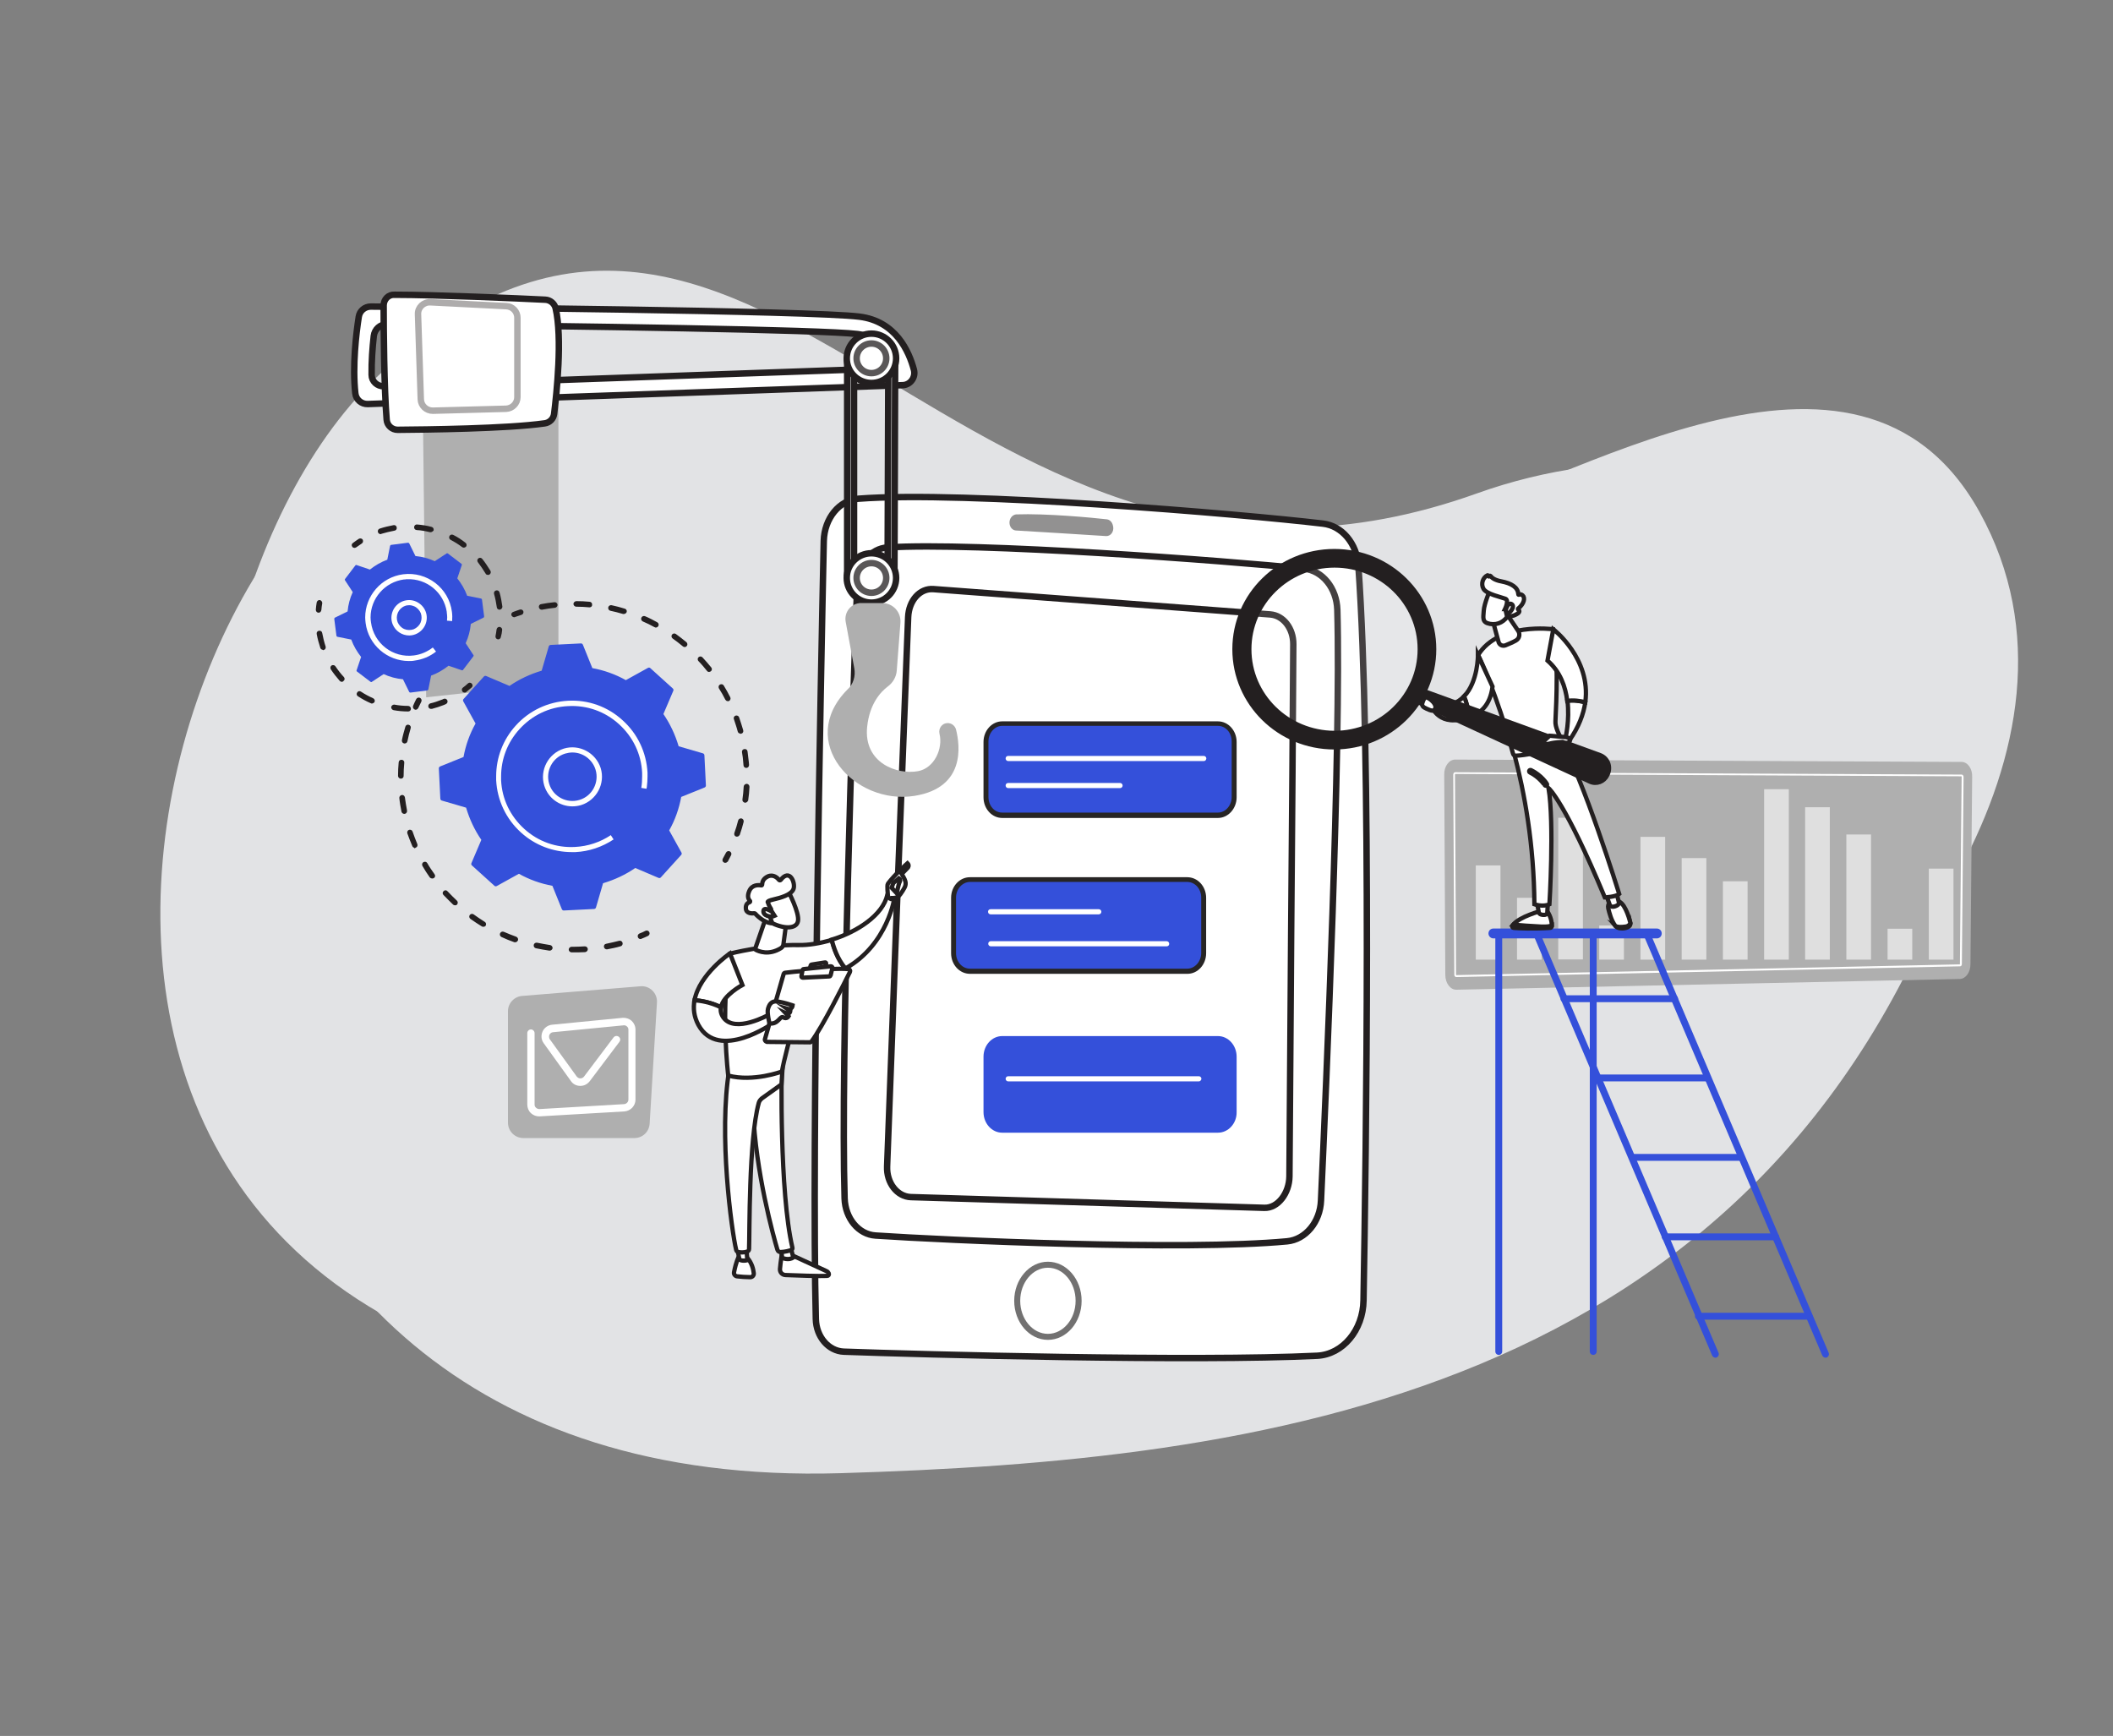 <?xml version="1.0" encoding="utf-8"?>
<!-- Generator: Adobe Illustrator 23.0.1, SVG Export Plug-In . SVG Version: 6.00 Build 0)  -->
<svg version="1.1" id="Layer_1" xmlns="http://www.w3.org/2000/svg" xmlns:xlink="http://www.w3.org/1999/xlink" x="0px" y="0px"
	 viewBox="0 0 984.2 808.6" style="enable-background:new 0 0 984.2 808.6;" xml:space="preserve">
<rect x="0" y="0" width="984.2" height="808.6" fill="#808080" stroke="none"/>
<style type="text/css">
	.st0{fill:#E2E3E5;}
	.st1{fill:#AFAFAF;}
	.st2{fill:#231F20;stroke:#231F20;stroke-miterlimit:10;}
	.st3{fill:#3450DA;}
	.st4{fill:#FFFFFF;}
	.st5{fill:#FFFFFF;stroke:#231F20;stroke-width:3;stroke-miterlimit:10;}
	.st6{opacity:0.65;fill:#272525;}
	.st7{opacity:0.5;fill:#272525;}
	.st8{opacity:0.6;}
	.st9{opacity:0.37;fill:#FFFFFF;stroke:#231F20;stroke-width:3;stroke-miterlimit:10;}
	.st10{opacity:0.75;fill:#FFFFFF;stroke:#231F20;stroke-width:3;stroke-miterlimit:10;}
	.st11{fill:#FFFFFF;stroke:#231F20;stroke-width:2;stroke-miterlimit:10;}
	.st12{fill:#231F20;stroke:#231F20;stroke-width:2;stroke-miterlimit:10;}
	.st13{opacity:0.15;fill:#FFFFFF;stroke:#231F20;stroke-width:2;stroke-miterlimit:10;}
	.st14{fill:none;}
	.st15{fill:#FFFFFF;stroke:#FFFFFF;stroke-width:4;stroke-miterlimit:10;}
	.st16{fill:#272525;}
</style>
<path class="st0" d="M922.1,238.6c-56.7-102.6-192.7-11.5-258.3,5.2c-190.2,48.4-281.2-163.3-484.9-39.3
	c-145.7,88.7-222.1,553,355.1,424c131.1-29.3,203.1-49.6,276.8-104.7C874,476.6,983,348.7,922.1,238.6z"/>
<path class="st0" d="M910.7,400.5c54-148.6-94.1-216.7-222.7-170.7c-240.6,86.3-331.9-212.2-506.8-59.4
	C47.3,287.4,42.9,696.7,391.5,686.2C584.8,680.4,819.3,651.8,910.7,400.5z"/>
<path class="st1" d="M198.5,324.8l-1.6-139.3c-0.1-7.8,6.9-13.9,14.6-12.7l37.8,5.7c6.2,0.9,10.8,6.3,10.8,12.6v127L198.5,324.8z"/>
<g>
	<path class="st2" d="M298.3,436.9c-0.3,0-0.6-0.2-0.7-0.5c-0.2-0.4,0-0.9,0.4-1.1c1-0.4,2-0.8,2.9-1.3c0.4-0.2,0.9,0,1.1,0.4
		s0,0.9-0.4,1.1c-1,0.5-2,0.9-3,1.3C298.6,436.9,298.4,436.9,298.3,436.9z"/>
	<path class="st2" d="M267.2,443.1l-1,0c-0.4,0-0.8-0.4-0.8-0.8c0-0.4,0.4-0.8,0.8-0.8l1,0c1.7,0,3.5-0.1,5.2-0.2
		c0.5,0,0.8,0.3,0.9,0.8c0,0.4-0.3,0.8-0.8,0.9C270.7,443.1,268.9,443.1,267.2,443.1z M256,442.3c0,0-0.1,0-0.1,0
		c-2.1-0.3-4.2-0.7-6.2-1.1c-0.4-0.1-0.7-0.5-0.6-1c0.1-0.4,0.5-0.7,1-0.6c2,0.4,4.1,0.8,6.1,1.1c0.4,0.1,0.7,0.5,0.7,0.9
		C256.7,442.1,256.4,442.3,256,442.3z M282.6,441.7c-0.4,0-0.7-0.3-0.8-0.7c-0.1-0.4,0.2-0.9,0.6-0.9c2-0.4,4.1-0.9,6.1-1.4
		c0.4-0.1,0.9,0.1,1,0.6c0.1,0.4-0.1,0.9-0.6,1c-2,0.6-4.1,1-6.2,1.4C282.7,441.7,282.6,441.7,282.6,441.7z M240,438.4
		c-0.1,0-0.2,0-0.3,0c-2-0.7-4-1.5-5.9-2.4c-0.4-0.2-0.6-0.7-0.4-1.1c0.2-0.4,0.7-0.6,1.1-0.4c1.9,0.8,3.8,1.6,5.8,2.3
		c0.4,0.2,0.6,0.6,0.5,1C240.6,438.2,240.3,438.4,240,438.4z M225.1,431.2c-0.1,0-0.3,0-0.4-0.1c-1.8-1.1-3.6-2.3-5.3-3.5
		c-0.4-0.3-0.4-0.8-0.2-1.1c0.3-0.4,0.8-0.4,1.1-0.2c1.7,1.2,3.4,2.4,5.2,3.5c0.4,0.2,0.5,0.7,0.3,1.1
		C225.7,431.1,225.4,431.2,225.1,431.2z M212,421.2c-0.2,0-0.4-0.1-0.6-0.2c-1.5-1.4-3-3-4.5-4.5c-0.3-0.3-0.3-0.8,0.1-1.1
		c0.3-0.3,0.8-0.3,1.1,0.1c1.4,1.5,2.9,3,4.4,4.4c0.3,0.3,0.3,0.8,0,1.1C212.5,421.1,212.3,421.2,212,421.2z M201.3,408.7
		c-0.3,0-0.5-0.1-0.7-0.3c-1.2-1.7-2.4-3.5-3.4-5.3c-0.2-0.4-0.1-0.9,0.3-1.1c0.4-0.2,0.9-0.1,1.1,0.3c1,1.8,2.2,3.5,3.4,5.2
		c0.3,0.4,0.2,0.9-0.2,1.1C201.6,408.7,201.4,408.7,201.3,408.7z M193.2,394.4c-0.3,0-0.6-0.2-0.7-0.5c-0.8-1.9-1.6-3.9-2.3-5.9
		c-0.1-0.4,0.1-0.9,0.5-1c0.4-0.1,0.9,0.1,1,0.5c0.7,2,1.4,3.9,2.2,5.8c0.2,0.4,0,0.9-0.4,1.1C193.5,394.3,193.3,394.4,193.2,394.4z
		 M188.3,378.6c-0.4,0-0.7-0.3-0.8-0.6c-0.4-2.1-0.8-4.2-1-6.3c-0.1-0.4,0.3-0.8,0.7-0.9c0.5-0.1,0.8,0.3,0.9,0.7
		c0.3,2.1,0.6,4.1,1,6.1c0.1,0.4-0.2,0.9-0.6,1C188.4,378.6,188.4,378.6,188.3,378.6z M186.7,362.2
		C186.7,362.2,186.7,362.2,186.7,362.2c-0.4,0-0.8-0.4-0.8-0.8c0-2.1,0.1-4.3,0.3-6.3c0-0.4,0.4-0.8,0.9-0.7c0.4,0,0.8,0.4,0.7,0.9
		c-0.2,2.1-0.3,4.1-0.3,6.2C187.5,361.9,187.2,362.2,186.7,362.2z M188.5,345.8c-0.1,0-0.1,0-0.2,0c-0.4-0.1-0.7-0.5-0.6-1
		c0.4-2.1,1-4.1,1.6-6.2c0.1-0.4,0.6-0.7,1-0.5c0.4,0.1,0.7,0.6,0.5,1c-0.6,2-1.1,4-1.5,6C189.2,345.6,188.9,345.8,188.5,345.8z"/>
	<path class="st2" d="M193.6,330.1c-0.1,0-0.2,0-0.3-0.1c-0.4-0.2-0.6-0.7-0.4-1.1c0.4-1,0.9-2,1.4-3c0.2-0.4,0.7-0.6,1.1-0.4
		c0.4,0.2,0.6,0.7,0.4,1.1c-0.5,1-0.9,1.9-1.4,2.9C194.2,329.9,193.9,330.1,193.6,330.1z"/>
</g>
<g>
	<path class="st2" d="M239.5,287c-0.3,0-0.6-0.2-0.8-0.5c-0.2-0.4,0.1-0.9,0.5-1c1-0.4,2-0.7,3.1-1.1c0.4-0.1,0.9,0.1,1,0.5
		c0.1,0.4-0.1,0.9-0.5,1c-1,0.3-2,0.7-3,1C239.7,287,239.6,287,239.5,287z"/>
	<path class="st2" d="M343.3,389.2c-0.1,0-0.2,0-0.3,0c-0.4-0.1-0.6-0.6-0.5-1c0.7-1.9,1.3-3.9,1.8-5.9c0.1-0.4,0.6-0.7,1-0.6
		c0.4,0.1,0.7,0.6,0.6,1c-0.5,2-1.1,4-1.8,6C343.9,389,343.6,389.2,343.3,389.2z M347.1,373.4c0,0-0.1,0-0.1,0
		c-0.4-0.1-0.8-0.5-0.7-0.9c0.3-2,0.5-4.1,0.6-6.1c0-0.4,0.5-0.8,0.9-0.8c0.4,0,0.8,0.4,0.8,0.9c-0.1,2.1-0.3,4.2-0.6,6.2
		C347.8,373.1,347.5,373.4,347.1,373.4z M347.6,357.2c-0.4,0-0.8-0.3-0.8-0.8c0-0.4-0.1-0.8-0.1-1.2c-0.1-1.6-0.3-3.3-0.6-4.9
		c-0.1-0.4,0.2-0.9,0.7-0.9c0.4-0.1,0.9,0.2,0.9,0.7c0.2,1.6,0.4,3.3,0.6,5c0,0.4,0.1,0.8,0.1,1.2
		C348.4,356.8,348.1,357.2,347.6,357.2C347.6,357.2,347.6,357.2,347.6,357.2z M344.9,341.2c-0.4,0-0.7-0.2-0.8-0.6
		c-0.5-2-1.2-3.9-1.8-5.8c-0.2-0.4,0.1-0.9,0.5-1c0.4-0.1,0.9,0.1,1,0.5c0.7,2,1.3,4,1.9,6c0.1,0.4-0.1,0.9-0.6,1
		C345,341.2,345,341.2,344.9,341.2z M339,326.1c-0.3,0-0.6-0.2-0.7-0.4c-0.9-1.8-1.9-3.6-3-5.3c-0.2-0.4-0.1-0.9,0.3-1.1
		c0.4-0.2,0.9-0.1,1.1,0.3c1.1,1.8,2.1,3.6,3,5.4c0.2,0.4,0,0.9-0.4,1.1C339.3,326.1,339.2,326.1,339,326.1z M330.3,312.5
		c-0.2,0-0.5-0.1-0.6-0.3c-1.3-1.6-2.6-3.2-4-4.6c-0.3-0.3-0.3-0.8,0-1.1c0.3-0.3,0.8-0.3,1.1,0c1.4,1.5,2.8,3.1,4.1,4.7
		c0.3,0.3,0.2,0.9-0.1,1.1C330.6,312.4,330.4,312.5,330.3,312.5z M318.9,300.9c-0.2,0-0.4-0.1-0.5-0.2c-1.6-1.3-3.2-2.6-4.8-3.7
		c-0.4-0.3-0.4-0.8-0.2-1.1c0.3-0.4,0.8-0.4,1.1-0.2c1.7,1.2,3.3,2.5,4.9,3.8c0.3,0.3,0.4,0.8,0.1,1.1
		C319.4,300.8,319.2,300.9,318.9,300.9z M305.5,291.8c-0.1,0-0.3,0-0.4-0.1c-1.8-1-3.6-1.9-5.5-2.7c-0.4-0.2-0.6-0.7-0.4-1.1
		c0.2-0.4,0.7-0.6,1.1-0.4c1.9,0.8,3.8,1.8,5.6,2.8c0.4,0.2,0.5,0.7,0.3,1.1C306.1,291.6,305.8,291.8,305.5,291.8z M290.5,285.5
		c-0.1,0-0.2,0-0.2,0c-2-0.6-4-1.1-5.9-1.5c-0.4-0.1-0.7-0.5-0.6-1c0.1-0.4,0.5-0.7,1-0.6c2,0.4,4.1,1,6.1,1.6
		c0.4,0.1,0.7,0.6,0.5,1C291.2,285.3,290.9,285.5,290.5,285.5z M252.3,283.5c-0.4,0-0.7-0.3-0.8-0.7c-0.1-0.4,0.2-0.9,0.6-0.9
		c2-0.4,4.1-0.7,6.2-0.9c0.4-0.1,0.8,0.3,0.9,0.7c0,0.4-0.3,0.8-0.7,0.9c-2,0.2-4.1,0.5-6.1,0.9
		C252.4,283.5,252.3,283.5,252.3,283.5z M274.6,282.4C274.6,282.4,274.6,282.4,274.6,282.4c-2.1-0.2-4.2-0.3-6.2-0.3
		c-0.4,0-0.8-0.4-0.8-0.8c0-0.4,0.4-0.7,0.8-0.8c2.1,0,4.2,0.1,6.2,0.3c0.4,0,0.8,0.4,0.7,0.9C275.4,282.1,275,282.4,274.6,282.4z"
		/>
	<path class="st2" d="M337.8,401.4c-0.1,0-0.3,0-0.4-0.1c-0.4-0.2-0.5-0.7-0.3-1.1c0.5-0.9,1-1.9,1.5-2.8c0.2-0.4,0.7-0.6,1.1-0.4
		c0.4,0.2,0.6,0.7,0.4,1.1c-0.5,1-1,1.9-1.5,2.9C338.4,401.2,338.1,401.4,337.8,401.4z"/>
</g>
<g>
	<path class="st3" d="M317.3,398.2c0.3-0.3,0.3-0.8,0.1-1.1l-5.7-10.3c2.7-4.8,4.6-10.1,5.6-15.6l10.9-4.4c0.4-0.2,0.6-0.5,0.6-0.9
		l-0.7-14.1c0-0.4-0.3-0.8-0.7-0.9l-11.3-3.3c-1.6-5.4-4-10.5-7.1-15l4.6-10.8c0.2-0.4,0.1-0.8-0.2-1.1l-10.5-9.5
		c-0.3-0.3-0.8-0.3-1.1-0.1l-10.3,5.7c-4.8-2.7-10.1-4.6-15.6-5.6l-4.4-10.9c-0.2-0.4-0.5-0.6-0.9-0.6l-14.1,0.7
		c-0.4,0-0.8,0.3-0.9,0.7l-3.3,11.3c-5.4,1.6-10.5,4-15,7.1l-10.8-4.6c-0.4-0.2-0.8-0.1-1.1,0.2l-9.5,10.5c-0.3,0.3-0.3,0.8-0.1,1.1
		l5.7,10.3c-2.7,4.8-4.6,10.1-5.6,15.6L205,357c-0.4,0.2-0.6,0.5-0.6,0.9l0.7,14.1c0,0.4,0.3,0.8,0.7,0.9l11.3,3.3
		c1.6,5.4,4,10.5,7.1,15l-4.6,10.8c-0.2,0.4-0.1,0.8,0.2,1.1l10.5,9.5c0.3,0.3,0.8,0.3,1.1,0.1l10.3-5.7c4.8,2.7,10.1,4.6,15.6,5.6
		l4.4,10.9c0.2,0.4,0.5,0.6,0.9,0.6l14.1-0.7c0.4,0,0.8-0.3,0.9-0.7l3.3-11.3c5.4-1.6,10.5-4,15-7.1l10.8,4.6
		c0.4,0.2,0.8,0.1,1.1-0.2L317.3,398.2z"/>
	<path class="st4" d="M266.6,375.6c-5.9,0-11.3-3.8-13.1-9.7c-2.2-7.2,1.9-14.9,9.1-17.2c7.2-2.2,14.9,1.9,17.2,9.1l0,0
		c2.2,7.2-1.9,14.9-9.1,17.2C269.3,375.4,268,375.6,266.6,375.6z M266.6,350.5c-1.1,0-2.2,0.2-3.3,0.5c-6,1.8-9.3,8.2-7.5,14.1
		c1.8,6,8.2,9.3,14.1,7.5c6-1.8,9.3-8.2,7.5-14.1l0,0C275.9,353.7,271.5,350.5,266.6,350.5z"/>
	<path class="st4" d="M266.3,396.9c-8.7,0-17.1-3.2-23.6-9.1c-7-6.3-11.1-15-11.6-24.4c0-0.6,0-1.2,0-1.8c0-8.7,3.2-17.1,9.1-23.6
		c6.3-7,15-11.1,24.4-11.6c9.4-0.5,18.4,2.7,25.4,9.1c7,6.3,11.1,15,11.6,24.4l0,0c0,0.6,0,1.2,0,1.8c0,1.6-0.1,3.1-0.3,4.7
		c0,0.3-0.1,0.7-0.2,1l-2.4-0.4c0.3-1.7,0.4-3.5,0.4-5.3c0-0.6,0-1.1,0-1.7c-0.4-8.8-4.3-16.8-10.8-22.7c-6.5-5.9-14.9-8.9-23.7-8.4
		c-8.8,0.4-16.8,4.3-22.7,10.8c-5.5,6.1-8.5,13.8-8.5,22c0,0.6,0,1.1,0,1.7c0.4,8.8,4.3,16.8,10.8,22.7c6.5,5.9,14.9,8.9,23.7,8.4
		c5.9-0.3,11.7-2.2,16.6-5.5l1.3,2c-5.3,3.5-11.4,5.6-17.8,5.9C267.5,396.9,266.9,396.9,266.3,396.9z"/>
</g>
<path class="st3" d="M220.5,305.1l-3.6-5.5c1.3-2.8,2.1-5.8,2.4-9l5.9-2.9c0.2-0.1,0.3-0.3,0.3-0.6l-1-7.8c0-0.2-0.2-0.4-0.4-0.5
	l-6.5-1.3c-1.1-3-2.7-5.7-4.6-8.1l2.1-6.2c0.1-0.2,0-0.5-0.2-0.6l-6.3-4.8c-0.2-0.1-0.4-0.2-0.6,0l-5.5,3.6c-2.8-1.3-5.8-2.1-9-2.4
	l-2.9-5.9c-0.1-0.2-0.3-0.3-0.6-0.3l-7.8,1c-0.2,0-0.4,0.2-0.5,0.4l-1.3,6.5c-3,1.1-5.7,2.7-8.1,4.6l-6.2-2.1
	c-0.2-0.1-0.5,0-0.6,0.2l-4.8,6.3c-0.1,0.2-0.2,0.4,0,0.6l3.6,5.5c-1.3,2.8-2.1,5.8-2.4,9l-5.9,2.9c-0.2,0.1-0.3,0.3-0.3,0.6l1,7.8
	c0,0.2,0.2,0.4,0.4,0.5l6.5,1.3c1.1,3,2.7,5.7,4.6,8.1l-2.1,6.2c-0.1,0.2,0,0.5,0.2,0.6l6.3,4.8c0.2,0.1,0.4,0.2,0.6,0l5.5-3.6
	c2.8,1.3,5.8,2.1,9,2.4l2.9,5.9c0.1,0.2,0.3,0.3,0.6,0.3l7.8-1c0.2,0,0.4-0.2,0.5-0.4l1.3-6.5c3-1.1,5.7-2.7,8.1-4.6l6.2,2.1
	c0.2,0.1,0.5,0,0.6-0.2l4.8-6.3C220.6,305.6,220.7,305.3,220.5,305.1z"/>
<path class="st4" d="M190.6,296c-3.3,0-6.4-2-7.7-5.2c-1.7-4.2,0.4-9,4.6-10.7c2-0.8,4.3-0.8,6.3,0.1c2,0.9,3.6,2.5,4.4,4.5
	c1.7,4.2-0.4,9-4.6,10.7C192.6,295.8,191.6,296,190.6,296z M190.6,281.9c-0.7,0-1.4,0.1-2.1,0.4c-3,1.2-4.4,4.6-3.3,7.5
	c0.6,1.4,1.7,2.6,3.1,3.2c1.4,0.6,3,0.6,4.4,0.1c1.4-0.6,2.6-1.7,3.2-3.1c0.6-1.4,0.6-3,0.1-4.4l0,0c-0.6-1.4-1.7-2.6-3.1-3.2
	C192.2,282.1,191.4,281.9,190.6,281.9z"/>
<g>
	<path class="st2" d="M216.4,322.1c-0.2,0-0.5-0.1-0.6-0.3c-0.3-0.4-0.2-0.9,0.1-1.1c0.8-0.6,1.7-1.3,2.4-2c0.3-0.3,0.8-0.3,1.1,0.1
		c0.3,0.3,0.3,0.8-0.1,1.1c-0.8,0.7-1.7,1.4-2.5,2.1C216.7,322.1,216.6,322.1,216.4,322.1z"/>
	<path class="st2" d="M190.1,330.9C190.1,330.9,190.1,330.9,190.1,330.9c-2.3,0-4.5-0.2-6.7-0.6c-0.4-0.1-0.7-0.5-0.7-0.9
		c0.1-0.4,0.5-0.7,0.9-0.7c2.1,0.4,4.3,0.6,6.5,0.6c0.4,0,0.8,0.4,0.8,0.8C190.9,330.6,190.6,330.9,190.1,330.9z M200.8,329.7
		c-0.4,0-0.7-0.2-0.8-0.6c-0.1-0.4,0.2-0.9,0.6-1c1.8-0.4,3.5-1,5.3-1.7c0.3-0.1,0.6-0.2,0.9-0.4c0.4-0.2,0.9,0,1.1,0.4
		c0.2,0.4,0,0.9-0.4,1.1c-0.3,0.1-0.6,0.3-0.9,0.4c-1.8,0.7-3.6,1.3-5.5,1.8C200.9,329.6,200.9,329.7,200.8,329.7z M173.2,327.2
		c-0.1,0-0.2,0-0.3-0.1c-2.1-0.9-4.1-2-5.9-3.2c-0.4-0.2-0.5-0.7-0.2-1.1c0.2-0.4,0.7-0.5,1.1-0.2c1.8,1.2,3.7,2.2,5.7,3.1
		c0.4,0.2,0.6,0.7,0.4,1.1C173.8,327,173.5,327.2,173.2,327.2z M159.2,317.1c-0.2,0-0.4-0.1-0.6-0.3c-1.5-1.7-2.9-3.5-4.1-5.3
		c-0.2-0.4-0.1-0.9,0.2-1.1c0.4-0.2,0.9-0.1,1.1,0.2c1.2,1.8,2.5,3.5,4,5.1c0.3,0.3,0.3,0.8-0.1,1.1
		C159.6,317,159.4,317.1,159.2,317.1z M150.5,302.2c-0.3,0-0.7-0.2-0.8-0.5c-0.7-2.1-1.3-4.3-1.7-6.5c-0.1-0.4,0.2-0.9,0.7-0.9
		c0.4-0.1,0.9,0.2,0.9,0.7c0.4,2.1,0.9,4.2,1.6,6.3c0.1,0.4-0.1,0.9-0.5,1C150.6,302.1,150.5,302.2,150.5,302.2z"/>
	<path class="st2" d="M148.4,284.9C148.3,284.9,148.3,284.9,148.4,284.9c-0.5,0-0.8-0.4-0.8-0.9c0.1-1.1,0.2-2.2,0.4-3.3
		c0.1-0.4,0.5-0.8,0.9-0.7c0.4,0.1,0.7,0.5,0.7,0.9c-0.2,1-0.3,2.1-0.4,3.1C149.1,284.6,148.8,284.9,148.4,284.9z"/>
</g>
<g>
	<path class="st2" d="M165.1,254.7c-0.2,0-0.5-0.1-0.6-0.3c-0.3-0.4-0.2-0.9,0.2-1.1c0.9-0.7,1.8-1.3,2.7-1.9
		c0.4-0.2,0.9-0.1,1.1,0.2c0.2,0.4,0.1,0.9-0.2,1.1c-0.9,0.6-1.8,1.2-2.6,1.8C165.4,254.7,165.2,254.7,165.1,254.7z"/>
	<path class="st2" d="M232.7,283.5c-0.4,0-0.8-0.3-0.8-0.7c-0.3-2.1-0.7-4.2-1.3-6.3c-0.1-0.4,0.1-0.9,0.6-1c0.4-0.1,0.9,0.1,1,0.6
		c0.6,2.1,1,4.3,1.3,6.5C233.5,283,233.2,283.4,232.7,283.5C232.7,283.5,232.7,283.5,232.7,283.5z M227.3,267.3
		c-0.3,0-0.6-0.1-0.7-0.4c-1.1-1.8-2.3-3.6-3.6-5.3c-0.3-0.3-0.2-0.9,0.1-1.1c0.3-0.3,0.9-0.2,1.1,0.1c1.4,1.7,2.6,3.6,3.8,5.5
		c0.2,0.4,0.1,0.9-0.3,1.1C227.5,267.3,227.4,267.3,227.3,267.3z M216,254.6c-0.2,0-0.3-0.1-0.5-0.2c-1.7-1.3-3.5-2.4-5.4-3.4
		c-0.4-0.2-0.5-0.7-0.3-1.1c0.2-0.4,0.7-0.5,1.1-0.3c2,1,3.8,2.2,5.6,3.6c0.4,0.3,0.4,0.8,0.2,1.1
		C216.5,254.5,216.2,254.6,216,254.6z M177.3,248.3c-0.3,0-0.7-0.2-0.8-0.6c-0.1-0.4,0.1-0.9,0.5-1c2.1-0.7,4.3-1.2,6.4-1.6
		c0.4-0.1,0.9,0.2,0.9,0.7c0.1,0.4-0.2,0.9-0.7,0.9c-2.1,0.4-4.2,0.9-6.2,1.5C177.4,248.3,177.3,248.3,177.3,248.3z M200.6,247.4
		c-0.1,0-0.1,0-0.2,0c-2.1-0.5-4.2-0.9-6.3-1c-0.4,0-0.8-0.4-0.7-0.9c0-0.4,0.4-0.8,0.9-0.7c2.2,0.2,4.4,0.5,6.6,1.1
		c0.4,0.1,0.7,0.5,0.6,1C201.3,247.1,200.9,247.4,200.6,247.4z"/>
	<path class="st2" d="M232.1,297.3c-0.1,0-0.1,0-0.2,0c-0.4-0.1-0.7-0.5-0.6-1c0.2-1,0.4-2.1,0.5-3.1c0.1-0.4,0.5-0.8,0.9-0.7
		c0.4,0.1,0.8,0.5,0.7,0.9c-0.1,1.1-0.3,2.2-0.6,3.2C232.8,297,232.4,297.3,232.1,297.3z"/>
</g>
<path class="st4" d="M190.4,307.9c-10,0-18.8-7.5-20.1-17.7c-0.1-0.9-0.2-1.8-0.2-2.6c0-10,7.5-18.8,17.7-20.1
	c11.1-1.4,21.3,6.4,22.7,17.5h0c0.2,1.4,0.2,2.9,0.1,4.3l-2.4-0.2c0-0.5,0.1-1,0.1-1.5c0-0.8-0.1-1.6-0.2-2.3c0-0.1,0-0.2,0-0.3
	c0,0,0,0,0,0c0,0,0,0,0,0c-1.4-9.1-9.4-15.6-18.5-15.2c-0.3,0-0.6,0-0.9,0.1v0c0,0,0,0,0,0c-0.1,0-0.1,0-0.2,0c-0.1,0-0.2,0-0.3,0
	c-9,1.2-15.6,8.9-15.6,17.7c0,0.8,0.1,1.5,0.2,2.3c1.3,9.8,10.2,16.7,20,15.4c3.2-0.4,6.2-1.7,8.8-3.7l1.5,1.9
	c-2.9,2.3-6.3,3.7-10,4.2C192.2,307.9,191.3,307.9,190.4,307.9z"/>
<g>
	<path class="st5" d="M383.7,251.9c-1.4,63.9-5.7,284.4-3.7,362.5c0.2,8.3,5.9,14.9,13,15.2c35,1.3,163.3,4.7,220.5,1.9
		c11.9-0.6,21.4-11.9,21.6-25.8c1.2-67.1,3.8-255.8-2.4-342.2c-0.7-10.4-7.7-18.6-16.5-19.6c-38.1-4.5-166.9-15.4-216.4-11.6
		C390.9,232.9,384,241.5,383.7,251.9z"/>
	<path class="st5" d="M399.3,271.5c-1.9,51.6-7.8,223.2-5.9,286.7c0.3,9.3,6.5,16.8,14.4,17.3c32.6,2.2,143.9,7.2,191.7,2.7
		c8.6-0.8,15.4-9,15.8-19c2.4-52.6,9.4-212.4,7.6-275.2c-0.3-10-6.9-18.2-15.4-19.1c-35.3-3.7-153.5-12.5-194.2-9.9
		C405.7,255.5,399.7,262.6,399.3,271.5z"/>
	<path class="st6" d="M488.1,624.1c-8.7,0-15.7-8.2-15.7-18.2s7.1-18.2,15.7-18.2c8.7,0,15.7,8.2,15.7,18.2S496.8,624.1,488.1,624.1
		z M488.1,590.5c-7.1,0-12.9,6.9-12.9,15.4s5.8,15.4,12.9,15.4c7.1,0,12.9-6.9,12.9-15.4S495.3,590.5,488.1,590.5z"/>
	<path class="st7" d="M470.2,243.4L470.2,243.4c0,2,1.3,3.6,3,3.7c8.3,0.5,31.5,1.9,42,2.6c2.1,0.1,3.7-2,3.3-4.4l-0.1-0.4
		c-0.3-1.6-1.4-2.8-2.8-3c-7-0.8-28.3-2.8-42.3-2.3C471.5,239.8,470.2,241.5,470.2,243.4z"/>
</g>
<path class="st5" d="M602,360.3l0.4-60.3c0-7.3-4.6-13.3-10.7-13.8l-156.9-11.8c-6.4-0.5-11.5,5.4-11.8,13.1c0,0-7.1,182-7.1,184.3
	v0l-2.7,71.5c-0.3,7.7,4.7,14.1,11.1,14.3l164.6,5c6.4,0.2,11.6-6.9,11.7-14.6l0.8-113.1h0L602,360.3L602,360.3z"/>
<g>
	<path class="st1" d="M913.7,354.9l-235.9-1.1c-2.8,0-5.2,3.1-5.1,7l0.5,93.3c0,3.9,2.4,7,5.2,6.9l234.5-5c2.7-0.1,4.9-3.1,4.9-6.8
		l0.8-87.2C918.8,358.1,916.5,354.9,913.7,354.9z"/>
	<path class="st4" d="M678.3,455.1c-0.5,0-0.9-0.5-0.9-1l-0.5-93.3c0-0.3,0.1-0.5,0.2-0.7c0.2-0.3,0.5-0.4,0.7-0.4l235.9,1.1
		c0.3,0,0.5,0.1,0.7,0.4c0.1,0.2,0.2,0.4,0.2,0.7l-0.8,87.2c0,0.6-0.4,1-0.8,1l0,0L678.3,455.1z M677.8,360.5
		c-0.1,0.1-0.1,0.2-0.1,0.2l0.5,93.3c0,0.1,0.1,0.2,0.1,0.2l234.5-5c0,0,0.1-0.1,0.1-0.2l0.8-87.2c0-0.1,0-0.2-0.1-0.2L677.8,360.5z
		"/>
	<g class="st8">
		<rect x="687.4" y="403.1" class="st4" width="11.5" height="43.9"/>
		<rect x="706.6" y="418.2" class="st4" width="11.5" height="28.8"/>
		<rect x="725.8" y="380.9" class="st4" width="11.5" height="66"/>
		<rect x="744.9" y="431.1" class="st4" width="11.5" height="15.9"/>
		<rect x="764.1" y="389.8" class="st4" width="11.5" height="57.2"/>
		<rect x="783.3" y="399.7" class="st4" width="11.5" height="47.3"/>
		<rect x="802.5" y="410.5" class="st4" width="11.5" height="36.5"/>
		<rect x="821.7" y="367.6" class="st4" width="11.5" height="79.4"/>
		<rect x="840.8" y="376" class="st4" width="11.5" height="71"/>
		<rect x="860" y="388.7" class="st4" width="11.5" height="58.3"/>
		<rect x="879.2" y="432.6" class="st4" width="11.5" height="14.4"/>
		<rect x="898.4" y="404.6" class="st4" width="11.5" height="42.4"/>
	</g>
</g>
<g>
	<path class="st5" d="M425.7,172.3c-2.3-8.7-8.5-22.7-25.4-24.8c-22.4-2.8-196.4-4.5-227.6-4.7c-2.8,0-5.2,2-5.6,4.8
		c-1.2,7.6-3,22.8-1.6,35.6c0.3,2.9,2.8,5.1,5.8,5l249.2-8.8C424,179.3,426.6,175.8,425.7,172.3z M413,171.6l-234.3,8.3
		c-3,0.1-5.6-2.3-5.6-5.3c-0.1-6.3,0.4-12.8,1-18.1c0.4-3.2,3-5.5,6.2-5.5c92.5,0.9,202.6,2.6,219.1,4.6c8.4,1,13.3,6.3,16.1,12.1
		C416.3,169.4,415,171.5,413,171.6z"/>
	<path class="st5" d="M178.7,142.3c0,11.3,0.2,38.8,1.4,53.2c0.2,2.7,2.5,4.7,5.1,4.7c13.1-0.1,50.8-0.5,68.5-3
		c2.3-0.3,4.1-2.1,4.4-4.4c1.2-9.7,3.9-35.4,0.7-49.2c-0.5-2.2-2.5-3.9-4.8-4c-12-0.6-51.1-2.3-70.2-2.3
		C181,137.1,178.7,139.4,178.7,142.3z"/>
	<path class="st9" d="M194.7,146.3l1.3,39.7c0.1,3,2.6,5.3,5.6,5.3l34.1-0.9c2.9-0.1,5.3-2.5,5.3-5.4V148c0-2.9-2.3-5.3-5.2-5.4
		l-35.3-1.8C197.3,140.6,194.6,143.2,194.7,146.3z"/>
	<rect x="394.6" y="168.6" class="st5" width="3.2" height="98.5"/>
	
		<rect x="365.5" y="215.7" transform="matrix(3.406126e-03 -1 1 3.406126e-03 196.473 631.835)" class="st5" width="99.4" height="3.2"/>
	<g>
		<circle class="st5" cx="405.9" cy="269.2" r="11.5"/>
		<circle class="st10" cx="405.9" cy="269.2" r="6.9"/>
		<path class="st1" d="M397.9,311.2l-4-21.6c-0.8-4.5,2.6-8.7,7.2-8.7h9.8c5,0,8.9,4.2,8.5,9.2l-1.7,22.2c-0.2,2.9-1.7,5.6-4.1,7.4
			c-3.6,2.7-8.6,8.3-9.7,18.9c-1.7,16.8,14,22.4,23.7,20.6c7.6-1.4,11.7-10.5,10-17.4c-0.6-2.5,1.2-5,3.8-5l0,0c1.8,0,3.4,1.2,3.9,3
			c1.9,7.6,4.4,27.1-19.3,30.9c-28,4.5-55.2-25.3-31.3-49.5C397.5,318.7,398.6,314.9,397.9,311.2z"/>
	</g>
	<circle class="st5" cx="405.9" cy="166.9" r="11.5"/>
	<circle class="st10" cx="405.9" cy="166.9" r="6.9"/>
</g>
<g>
	<path class="st3" d="M698.1,631.1c0.9,0,1.6-0.7,1.6-1.6V435.3c0-0.9-0.7-1.6-1.6-1.6c-0.9,0-1.6,0.7-1.6,1.6v194.2
		C696.5,630.4,697.2,631.1,698.1,631.1z"/>
	<path class="st3" d="M742.1,631.1c0.9,0,1.6-0.7,1.6-1.6V435.3c0-0.9-0.7-1.6-1.6-1.6c-0.9,0-1.6,0.7-1.6,1.6v194.2
		C740.5,630.4,741.2,631.1,742.1,631.1z"/>
	<path class="st3" d="M850.3,632.4c0.2,0,0.4,0,0.6-0.1c0.8-0.4,1.2-1.3,0.9-2.1l-83.1-195.5c-0.4-0.8-1.3-1.2-2.1-0.9
		c-0.8,0.4-1.2,1.3-0.9,2.1l83.1,195.5C849.1,632,849.7,632.4,850.3,632.4z"/>
	<path class="st3" d="M799,632.4c0.2,0,0.4,0,0.6-0.1c0.8-0.4,1.2-1.3,0.9-2.1l-83.1-195.5c-0.4-0.8-1.3-1.2-2.1-0.9
		c-0.8,0.4-1.2,1.3-0.9,2.1l83.1,195.5C797.8,632,798.4,632.4,799,632.4z"/>
	<path class="st3" d="M695.6,437.1h76.1c1.3,0,2.3-1,2.3-2.3l0,0c0-1.3-1-2.3-2.3-2.3h-76.1c-1.3,0-2.3,1-2.3,2.3l0,0
		C693.3,436,694.3,437.1,695.6,437.1z"/>
	<path class="st3" d="M728.5,466.8h51.5c0.9,0,1.6-0.7,1.6-1.6c0-0.9-0.7-1.6-1.6-1.6h-51.5c-0.9,0-1.6,0.7-1.6,1.6
		C726.8,466.1,727.6,466.8,728.5,466.8z"/>
	<rect x="744.3" y="500.5" class="st3" width="51.5" height="3.2"/>
	<rect x="759.5" y="537.5" class="st3" width="51.5" height="3.2"/>
	<path class="st3" d="M775.6,577.7h51.5c0.9,0,1.6-0.7,1.6-1.6c0-0.9-0.7-1.6-1.6-1.6h-51.5c-0.9,0-1.6,0.7-1.6,1.6
		C774,577,774.7,577.7,775.6,577.7z"/>
	<path class="st3" d="M791.1,614.7h51.5c0.9,0,1.6-0.7,1.6-1.6s-0.7-1.6-1.6-1.6h-51.5c-0.9,0-1.6,0.7-1.6,1.6
		S790.2,614.7,791.1,614.7z"/>
</g>
<g>
	<g>
		<g>
			<g>
				<path class="st11" d="M704.8,430.7c3.2,0.3,8.6,0.7,13,0.9c2.6,0.1,4.1-0.1,5-0.5c0,0.1,0,0.2,0,0.3c0,0.5-0.4,0.8-0.8,0.8
					c-8.2,0.5-14.7,0.2-17,0c-0.5,0-0.8-0.5-0.5-1C704.5,431.1,704.6,430.9,704.8,430.7z"/>
				<path class="st11" d="M717.8,431.6c-4.3-0.2-9.8-0.6-13-0.9c3.1-3.8,13-6.4,13-6.4h2.8c1.9,2.8,2.2,5.4,2.2,6.8
					C721.9,431.5,720.4,431.7,717.8,431.6z"/>
				<path class="st11" d="M721,419.8l-0.3,5.2c0,0.6-0.4,1-1,1.1c-0.6,0.1-1.3,0.1-2.1-0.2c-0.5-0.2-0.8-0.6-0.9-1.1l-0.9-5H721z"/>
			</g>
			<g>
				<g>
					<path class="st11" d="M757.2,431.6c1.4-0.2,2-0.9,2.2-1.7c0,0,0,0,0,0c0.2,0.8-0.3,1.6-1.2,2c-1.1,0.5-2.4,0.6-3.3,0.5
						c-1,0-2-0.5-2.5-1.1l0,0C753.4,431.8,754.9,431.9,757.2,431.6z"/>
					<path class="st11" d="M750.7,419.7h2.3c3.5-0.1,5.7,7.3,6.4,10.2c-0.3,0.8-0.9,1.5-2.2,1.7c-2.3,0.3-3.7,0.3-4.8-0.3
						c-1.9-2.5-2.8-6.1-3.3-8.2C748.6,420.6,750.7,419.7,750.7,419.7z"/>
				</g>
				<path class="st11" d="M752.7,415l1.3,5.1c0.2,0.6-0.1,1.3-0.7,1.6c-0.7,0.4-1.7,0.8-2.6,0.6c-0.4-0.1-0.8-0.4-0.9-0.8l-1.9-5.3
					L752.7,415z"/>
			</g>
			<path class="st11" d="M754.2,416.4c-1.6,1.4-6.7,1.6-6.7,1.6c-18.6-44.6-26.2-50.9-26.2-50.9c2.7,16.8,0.4,54.1,0.4,54.1
				c-3.1,1.4-7,0-7,0c-0.2-27.6-4.5-51.6-9.5-70.5c12.6-0.3,19.2-4.6,21.4-6.3C737.1,361.2,754.2,416.4,754.2,416.4z"/>
			<path class="st11" d="M723.5,293.1c2.4,11.9,1.5,33.1,1,42.8c-0.2,2.7,1.7,6.5,3.3,9.1c0.2,0.4,0.1,0.9-0.3,1.1
				c-2.6,1.3-11.3,5.4-21.4,5.9c-0.7,0-1.3-0.4-1.4-1.1c-7.5-27.9-16.2-45.8-16.2-45.8C698,289.7,723.5,293.1,723.5,293.1z"/>
			<path class="st11" d="M720,366c0.1,0,0.2,0,0.3-0.1c0.3-0.2,0.4-0.5,0.2-0.8c-0.1-0.2-2.5-4-7.4-6.4c-0.3-0.1-0.7,0-0.8,0.3
				c-0.1,0.3,0,0.7,0.3,0.8c4.5,2.2,6.8,5.9,6.9,5.9C719.6,365.9,719.8,366,720,366z"/>
			<g>
				<path class="st11" d="M738.4,327.1c-0.8,5.5-3,11.5-7.5,17.9l-1.7-1.4c0,0,2-8,0.9-17.2C732.8,325.9,736,326.5,738.4,327.1z"/>
				<path class="st11" d="M720.8,307.7l2.7-14.6c0,0,17.7,13.6,14.9,34c-2.3-0.6-5.6-1.1-8.4-0.6
					C729.2,319.9,726.7,312.8,720.8,307.7z"/>
			</g>
			<g>
				<path class="st11" d="M688.4,305.1l6.8,14.7c-1.1,8.9-5.9,12.8-11,14.2c-0.3-4.1-1.3-7.3-2.3-9.6
					C688.5,317.6,688.4,305.1,688.4,305.1z"/>
				<path class="st11" d="M681.9,324.4c1,2.3,2,5.5,2.3,9.6c-13.8,5.3-17.4-5-17.4-5l2.5-0.4C675.1,329.2,679.1,327.3,681.9,324.4z"
					/>
			</g>
			<path class="st11" d="M694.7,286.9L698,299c0.4,1.4,1.8,2.1,3.2,1.6c1.4-0.6,3.2-1.3,4.8-2.2c1.7-0.9,2.2-3,1.1-4.6l-6.9-10.2
				L694.7,286.9z"/>
		</g>
		<path class="st12" d="M660.5,320.9l84.7,30.8c3.6,1.3,5.2,5.3,3.7,8.8l-0.3,0.6c-1.4,3-5,4.4-8,3l-82.2-38L660.5,320.9z"/>
		<ellipse class="st13" cx="621.6" cy="302.4" rx="41.8" ry="41.1"/>
		<path class="st12" d="M575,302.4c0,25.2,20.8,45.7,46.5,45.7c25.7,0,46.5-20.5,46.5-45.7c0-25.2-20.8-45.7-46.5-45.7
			C595.9,256.7,575,277.1,575,302.4z M581.9,302.4c0-21.5,17.8-39,39.7-39c21.9,0,39.7,17.4,39.7,39s-17.8,39-39.7,39
			C599.6,341.3,581.9,323.9,581.9,302.4z"/>
		<path class="st11" d="M664.5,308.1C664.5,308.1,664.5,308.1,664.5,308.1c-0.3,0-0.4-0.2-0.4-0.5c0.1-1.1,0.2-2.2,0.3-3.2
			c0-0.2,0.2-0.4,0.4-0.4c0.2,0,0.4,0.2,0.4,0.4c-0.1,1.1-0.2,2.2-0.3,3.3C664.9,308,664.7,308.1,664.5,308.1z M664.2,295.3
			c-0.2,0-0.4-0.1-0.4-0.3c-0.5-2.9-1.3-5.7-2.5-8.4c0,0,0,0,0,0c-6.6-16-22.2-26.3-39.8-26.3c-8.2,0-16.2,2.3-23,6.6
			c-0.2,0.1-0.4,0.1-0.6-0.1c-0.1-0.2-0.1-0.4,0.1-0.6c7-4.4,15.1-6.7,23.5-6.7c17.9,0,33.8,10.5,40.5,26.8v0c1.1,2.8,2,5.7,2.5,8.6
			C664.7,295.1,664.5,295.3,664.2,295.3C664.3,295.3,664.2,295.3,664.2,295.3z"/>
		<path class="st11" d="M729.8,343.4l-8-0.7l-3.5,3.2c0,0,0.8,1.1,3.4,0.5c2.6-0.7,6.1-0.8,6.1-0.8s3.5,1.6,3.6-1.4L729.8,343.4z"/>
		<path class="st11" d="M667.8,330.9c-0.7,0.5-3.1-0.6-4.5-1.4c-0.7-0.4-1.1-1.2-0.8-2c0.3-1.1,0.9-2.5,1.6-2.7
			C665.3,324.6,670.7,328.7,667.8,330.9z"/>
		<path class="st11" d="M743.5,362.9c-0.2,0-0.3-0.1-0.4-0.3c-0.1-0.2,0-0.4,0.2-0.5c2.4-0.8,3.6-2.1,3.7-3.9
			c0.1-1.8-1.1-3.5-2.8-4.2l-10.2-4c-0.2-0.1-0.3-0.3-0.2-0.5c0.1-0.2,0.3-0.3,0.5-0.2l10.2,4c2.1,0.8,3.4,2.8,3.3,4.9
			c-0.1,1.5-0.8,3.5-4.2,4.6C743.6,362.9,743.5,362.9,743.5,362.9z"/>
		<path class="st11" d="M731,349c0,0-0.1,0-0.1,0l-1.3-0.5c-0.2-0.1-0.3-0.3-0.2-0.5c0.1-0.2,0.3-0.3,0.5-0.2l1.3,0.5
			c0.2,0.1,0.3,0.3,0.2,0.5C731.4,348.9,731.2,349,731,349z"/>
		<g>
			<path class="st11" d="M694,274.9c0,0-2.7,6.3-2.9,9.6c-0.2,3.3-0.9,5.4,2.9,6.1c3.8,0.7,7-1.2,8.8-4.5c0,0,2.7-5.1,2.1-7.1
				C704.2,276.9,694,274.9,694,274.9z"/>
			<path class="st11" d="M701.4,283.7H701c0,0,2-4.1,0.2-4.8c-1.7-0.7-8.7-2.1-10.2-4.6c-1.4-2.4-0.2-5.4,1.8-6.3
				c0.1-0.1,0.3,0,0.3,0.1l0.2,0.3c0.1,0.2,0.4,0.2,0.5,0l0,0c0.1-0.2,0.3-0.3,0.5-0.1c0.5,0.7,1.7,1.9,5,2.5c4.7,0.9,7.8,2.8,7.9,6
				c0,0.2,0.2,0.3,0.4,0.2c0.3-0.2,0.9-0.3,1.6,0.3c1.3,1.1,0.8,3.9-2.1,6.2c-0.1,0.1-0.1,0.3,0,0.4c0.5,0.3,1.3,1.1-0.7,2.2
				c-2,1.1-3.2,1-3.7,0.9c-0.1,0-0.2-0.1-0.2-0.3l0.2-2.9c0-0.1-0.1-0.3-0.3-0.3H701.4z"/>
			<path class="st11" d="M701.3,284.3c0,0,1-4,2.8-2.9c1.8,1.1-0.9,4.5-2.4,4.6L701.3,284.3z"/>
		</g>
	</g>
</g>
<g>
	<path class="st1" d="M295.5,530.1h-51.7c-4,0-7.2-3.2-7.2-7.2v-51.9c0-3.7,2.9-6.8,6.6-7.1l55.1-4.5c4.3-0.4,8,3.2,7.7,7.6
		l-3.4,56.3C302.4,527.2,299.3,530.1,295.5,530.1z"/>
	<path class="st4" d="M251.1,520c-1.4,0-2.7-0.5-3.8-1.5c-1.1-1-1.7-2.5-1.7-4v-33.3c0-0.9,0.8-1.7,1.7-1.7c0.9,0,1.7,0.8,1.7,1.7
		v33.3c0,0.6,0.2,1.1,0.7,1.5c0.4,0.4,1,0.6,1.6,0.6l39.4-2.3c1.1-0.1,2-1,2-2.1v-32.6c0-0.6-0.2-1.1-0.7-1.5
		c-0.4-0.4-1-0.6-1.6-0.5l-32.8,3.2c-1.1,0.1-1.5,0.9-1.7,1.2c-0.1,0.3-0.4,1.2,0.2,2.1l12.5,17.3c0.4,0.5,1,0.9,1.7,0.9
		c0,0,0,0,0,0c0.7,0,1.3-0.3,1.7-0.8l13.8-18.3c0.6-0.7,1.6-0.9,2.4-0.3c0.8,0.6,0.9,1.6,0.3,2.4l-13.8,18.3
		c-1.1,1.4-2.6,2.2-4.4,2.2c-1.8,0-3.4-0.8-4.4-2.3L253.3,486c-1.2-1.6-1.4-3.6-0.6-5.5c0.8-1.8,2.5-3,4.5-3.2l32.8-3.2
		c1.5-0.1,3.1,0.4,4.2,1.4c1.1,1,1.8,2.5,1.8,4.1v32.6c0,2.9-2.3,5.3-5.2,5.5l-39.4,2.3C251.3,520,251.2,520,251.1,520z"/>
</g>
<path class="st14" d="M922.1,238.6c-4.8-8.6-10.1-15.9-15.9-21.9V89.9H94.6v228.7C42.7,457,79.2,656.8,364.9,650.9v0.1h519.6V449.2
	C929.4,389.6,961.8,310.3,922.1,238.6z"/>
<g>
	<path class="st11" d="M364.3,583.6c0,0-0.7,3.8-1,7.5c-0.1,1.5,1,2.7,2.5,2.8c5,0.2,15.7,0.6,19.5,0.4c0.6,0,1-0.6,0.7-1.2l0,0
		c-0.2-0.4-0.5-0.8-1-1l-17.6-8.1L364.3,583.6z"/>
	<path class="st11" d="M363.8,581.4l0.5,4.5c0,0,3.1,1.4,5.2-0.2l-1.3-5L363.8,581.4z"/>
	<path class="st11" d="M364.2,496.2c-0.2,1.2-1.2,59,4.9,85c0.1,0.4-0.1,0.9-0.5,1c-0.9,0.4-2.8,0.9-5,1c-0.7,0-1.3-0.4-1.5-1.1
		c-1.8-6-10.2-36.2-11.3-64.9c-1.2-32.2,0-1.1,0-1.1l0.7-19.9L364.2,496.2z"/>
	<path class="st11" d="M344,585.6c0,0-1.1,1.9-2.1,7c-0.2,0.9,0.5,1.8,1.4,1.9c1.6,0.2,4.2,0.4,6.2,0.4c0.9,0,1.7-0.8,1.6-1.8
		c-0.2-1.9-0.9-4.9-3.1-7.3L344,585.6z"/>
	<path class="st11" d="M343.1,579.8l1.3,6.9c0,0,1.2,0.9,3.7,0.3l-0.6-7.4L343.1,579.8z"/>
	<path class="st11" d="M339.7,498c-5.1,30.5,1.1,75.4,3.2,84.2c0.1,0.5,0.6,1,1.1,1c0.9,0.2,2.5,0.3,4-0.2c0.5-0.2,0.9-0.6,0.9-1.2
		c0.3-7.1-0.2-50.7,4.5-68c0.2-0.9,0.8-1.6,1.5-2.2l9.1-6.5l0.7-10.5L339.7,498z"/>
	<g>
		<path class="st11" d="M371.9,440.2c-15.2-0.3-31.9,4-31.9,4c-4.5,26.4-0.8,56.8-0.8,56.8c11.7,3.1,25-1.9,25-1.9
			c2-11,11.1-42,11.1-42c7.4-0.9,13.5-3.1,18.5-5.9c-3.8-4.4-5.6-10.1-6.4-13.4C382,439.4,376.6,440.3,371.9,440.2z"/>
		<path class="st11" d="M416.7,417.8c-1.5-1.8-3.4-0.9-3.4-0.9c-2.2,9.4-13.9,17.1-25.9,20.8c0.8,3.3,2.6,9,6.4,13.4
			C413.7,439.9,416.7,417.8,416.7,417.8z"/>
	</g>
	<g>
		<path class="st11" d="M416.3,418.3c0.2,0.5-1.6,1.2-2.7-0.8c0-1-0.6-5.1,0-5.9c3.1-4.2,9.1-9.5,9.1-9.5c1,1,0.2,2,0.2,2l-2.9,3
			c0.6,1.1,1.3,2,1.7,3.4c0.3,1,0.1,2.1-0.4,3c-0.5,0.9-1.2,2.1-1.9,3C418.1,418.3,416.3,418.3,416.3,418.3z"/>
		<path class="st11" d="M418.7,409.1l-2.6,2.2l-0.8,2.2l2.4,2.6c0,0,0.8-4.4,1.4-5.4C419.5,409.8,419.2,409.4,418.7,409.1z"/>
	</g>
	<path class="st11" d="M345.8,458.8l-5.8-14.7c0,0-14.2,9.6-16.5,21.8c2.7,0.2,7.5,0.9,12.3,3.3
		C336.9,463.5,345.8,458.8,345.8,458.8z"/>
	<path class="st11" d="M358.2,472.6c0,0-15.9,9-21.3,1.3c-1.1-1.6-1.4-3.2-1.1-4.7c-4.8-2.4-9.6-3.1-12.3-3.3
		c-0.7,3.7-0.3,7.6,1.8,11.5c9.4,17.2,34.9-0.9,34.9-0.9L358.2,472.6z"/>
	<g>
		<path class="st11" d="M356.3,484l8.7-30.3c0.1-0.3,0.4-0.6,0.7-0.6c1.6-0.2,6.1-0.7,11.4-1.1c6.3-0.5,13.7-1,18.1-0.6
			c0.6,0.1,1,0.7,0.7,1.3c-2.5,5.1-12.8,25.6-17.9,32.4c-0.2,0.2-0.4,0.4-0.7,0.4l-20.1-0.2C356.6,485.1,356.1,484.6,356.3,484z"/>
		<path class="st11" d="M378,449.3l6.3-1c0.3-0.1,0.6,0.3,0.5,0.6l-0.6,1.9c-0.1,0.2-0.2,0.3-0.4,0.3l-6.1,0.8
			c-0.3,0-0.6-0.2-0.5-0.6l0.4-1.6C377.7,449.5,377.8,449.3,378,449.3z"/>
		<path class="st11" d="M373.3,454.6l0.5-2.7c0.1-0.3,0.3-0.5,0.5-0.5l12.7-1.3c0.4,0,0.8,0.3,0.7,0.8l-0.8,3.4
			c-0.1,0.3-0.3,0.5-0.6,0.5l-12.4,0.6C373.5,455.4,373.2,455,373.3,454.6z"/>
		<path class="st11" d="M358.4,476.7c0,0-1.2-5-0.7-6.7c0.5-1.8,1.4-4,4.6-3.5c3.1,0.5,6.9,1.8,6.9,1.8s-0.2,2.3-2.6,1.6l1.5,1.1
			c0,0-0.2,1.8-2.2,0.9l1.4,1.5c0,0-0.9,1.5-2.4,0.5C363.3,472.9,362.6,477.3,358.4,476.7z"/>
	</g>
	<path class="st11" d="M356.6,427.9l-4.8,13.9c-0.1,0.2,0,0.5,0.2,0.6c1.3,0.7,6.1,2.8,11.8-0.8c0.6-0.4,1-1,1.1-1.7l1.6-12.1H356.6
		z"/>
	<g>
		<path class="st11" d="M367.1,415c0,0,5.3,10,4.6,14c-0.7,4-7.2,3.7-13,0.5l-4-10.8L367.1,415z"/>
		<path class="st11" d="M359,424.1c0.2-0.1,0.3-0.4,0.2-0.6c-0.4-0.6-1.2-2-1.5-3.1c0,0-1-0.6,2.4-1.4c3.4-0.8,8.4-2.1,9.5-4.9
			c1-2.8-1.7-9.8-6-4.2c-0.2,0.2-0.5,0.2-0.7,0c-0.7-0.9-2.6-2.8-5.2-1.7c-2.4,1.1-2.7,2.9-2.7,3.8c0,0.3-0.2,0.5-0.5,0.4
			c-1.2-0.2-4.2-0.4-5.5,2.6c-1.1,2.5-0.4,3.9,0.3,4.6c0.2,0.2,0.1,0.6-0.2,0.7c-0.8,0.2-1.8,0.9-1.7,2.8c0.1,2.6,3.1,2.4,3.9,2.3
			c0.1,0,0.3,0,0.4,0.1c0.7,0.8,3.9,4.1,7.4,4.5c0.3,0,0.5-0.3,0.4-0.5L358,425c-0.1-0.2,0-0.4,0.2-0.5L359,424.1z"/>
		<path class="st11" d="M359.6,424.7c0,0-3.8-2.6-4-0.4c-0.3,2.2,3.4,3.2,5.2,2.3L359.6,424.7z"/>
	</g>
</g>
<line class="st15" x1="448.8" y1="379" x2="570.2" y2="379"/>
<line class="st15" x1="448.8" y1="398" x2="570.2" y2="398"/>
<line class="st15" x1="448.8" y1="417" x2="570.2" y2="417"/>
<line class="st15" x1="448.8" y1="436" x2="570.2" y2="436"/>
<line class="st15" x1="448.8" y1="455" x2="570.2" y2="455"/>
<line class="st15" x1="448.8" y1="474" x2="570.2" y2="474"/>
<line class="st15" x1="448.8" y1="493" x2="570.2" y2="493"/>
<line class="st15" x1="448.8" y1="512" x2="570.2" y2="512"/>
<g>
	<g>
		<path class="st3" d="M466.8,337h100.5c4.2,0,7.5,3.8,7.5,8.5v25.8c0,4.7-3.4,8.5-7.5,8.5H466.8c-4.2,0-7.5-3.8-7.5-8.5v-25.8
			C459.3,340.9,462.7,337,466.8,337z"/>
		<path class="st16" d="M567.3,381H466.8c-4.8,0-8.7-4.3-8.7-9.6v-25.8c0-5.3,3.9-9.6,8.7-9.6h100.5c4.8,0,8.7,4.3,8.7,9.6v25.8
			C576,376.6,572.1,381,567.3,381z M466.8,338.1c-3.5,0-6.4,3.3-6.4,7.3v25.8c0,4.1,2.8,7.3,6.4,7.3h100.5c3.5,0,6.4-3.3,6.4-7.3
			v-25.8c0-4.1-2.8-7.3-6.4-7.3H466.8z"/>
	</g>
	<g>
		<path class="st3" d="M451.8,409.6H553c4.2,0,7.6,3.8,7.6,8.5v25.8c0,4.7-3.4,8.5-7.6,8.5H451.8c-4.2,0-7.6-3.8-7.6-8.5v-25.8
			C444.2,413.4,447.6,409.6,451.8,409.6z"/>
		<path class="st16" d="M553.1,453.6H451.8c-4.9,0-8.8-4.3-8.8-9.6v-25.8c0-5.3,3.9-9.6,8.8-9.6H553c4.9,0,8.8,4.3,8.8,9.6V444
			C561.8,449.3,557.9,453.6,553.1,453.6z M451.8,410.8c-3.5,0-6.5,3.3-6.5,7.3v25.8c0,4.1,2.9,7.3,6.5,7.3H553
			c3.5,0,6.5-3.3,6.5-7.3v-25.8c0-4.1-2.9-7.3-6.5-7.3H451.8z"/>
	</g>
	<g>
		<path class="st3" d="M466.8,483.6h100.5c4.2,0,7.5,3.8,7.5,8.5v25.8c0,4.7-3.4,8.5-7.5,8.5H466.8c-4.2,0-7.5-3.8-7.5-8.5v-25.8
			C459.3,487.4,462.7,483.6,466.8,483.6z"/>
		<path class="st3" d="M567.3,527.6H466.8c-4.8,0-8.7-4.3-8.7-9.6v-25.8c0-5.3,3.9-9.6,8.7-9.6h100.5c4.8,0,8.7,4.3,8.7,9.6v25.8
			C576.1,523.3,572.1,527.6,567.3,527.6z M466.8,484.8c-3.5,0-6.4,3.3-6.4,7.3v25.8c0,4.1,2.8,7.3,6.4,7.3h100.5
			c3.5,0,6.4-3.3,6.4-7.3v-25.8c0-4.1-2.8-7.3-6.4-7.3H466.8z"/>
	</g>
	<g>
		<path class="st4" d="M560.7,354.5h-91.1c-0.6,0-1.2-0.5-1.2-1.2s0.5-1.2,1.2-1.2h91.1c0.6,0,1.2,0.5,1.2,1.2
			C561.8,354.1,561.3,354.5,560.7,354.5z"/>
	</g>
	<g>
		<path class="st4" d="M521.7,367.1h-52.1c-0.6,0-1.2-0.5-1.2-1.2s0.5-1.2,1.2-1.2h52.1c0.6,0,1.2,0.5,1.2,1.2
			S522.3,367.1,521.7,367.1z"/>
	</g>
	<g>
		<path class="st4" d="M511.8,425.9h-50.4c-0.6,0-1.2-0.5-1.2-1.2s0.5-1.2,1.2-1.2h50.4c0.6,0,1.2,0.5,1.2,1.2
			S512.4,425.9,511.8,425.9z"/>
	</g>
	<g>
		<path class="st4" d="M543.4,440.8h-81.9c-0.6,0-1.2-0.5-1.2-1.2s0.5-1.2,1.2-1.2h81.9c0.6,0,1.2,0.5,1.2,1.2
			C544.6,440.3,544.1,440.8,543.4,440.8z"/>
	</g>
	<g>
		<path class="st4" d="M558.4,503.7h-88.8c-0.6,0-1.2-0.5-1.2-1.2c0-0.6,0.5-1.2,1.2-1.2h88.8c0.6,0,1.2,0.5,1.2,1.2
			C559.5,503.2,559,503.7,558.4,503.7z"/>
	</g>
</g>
</svg>
